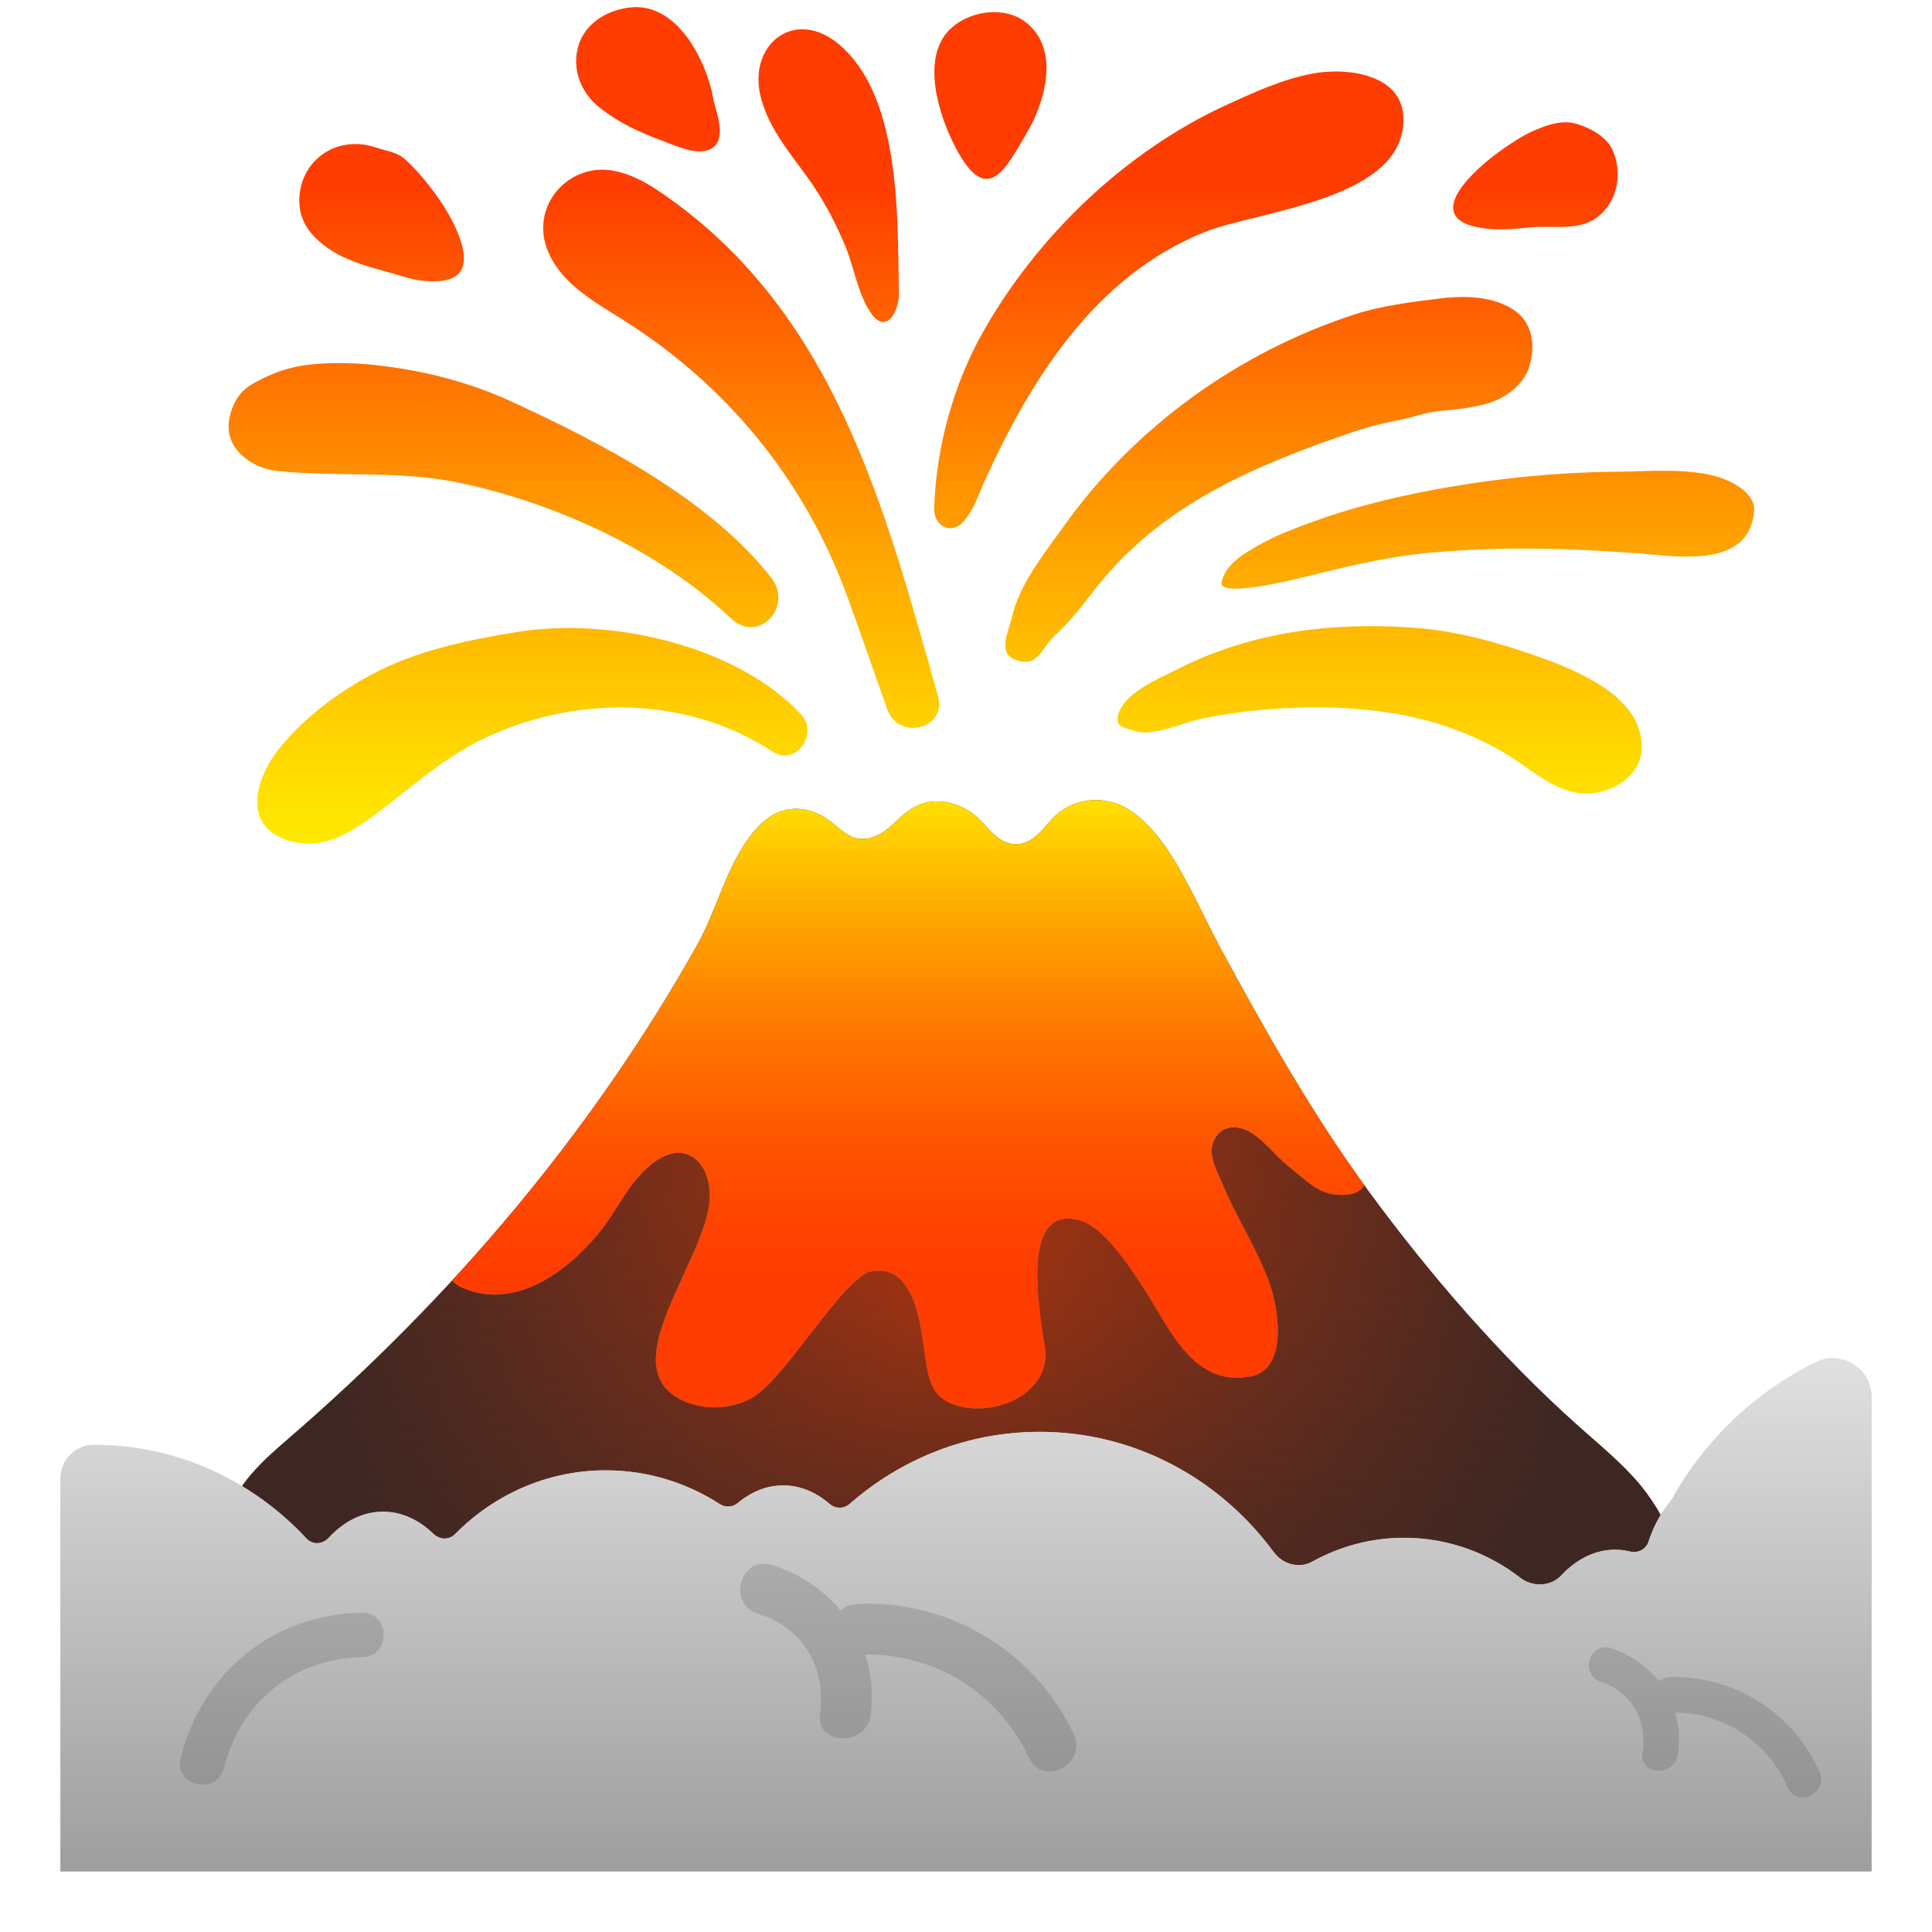 <svg viewBox="0 0 128 128" xmlns="http://www.w3.org/2000/svg" xmlns:xlink="http://www.w3.org/1999/xlink"><defs><path id="j" d="m109.09 98.92c-1.26-1.71-3.07-3.14-4.58-4.5-5.08-4.54-9.78-9.98-13.8-15.46-3.77-5.14-6.86-10.62-9.89-16.22-0.59-1.09-1.11-2.21-1.68-3.31-1.02-1.97-2.16-4.14-3.95-5.52-1.72-1.33-4.13-1.2-5.58 0.45-0.66 0.74-1.34 1.65-2.43 1.57-1.23-0.1-1.81-1.35-2.72-2.02-1.1-0.79-2.51-1.11-3.76-0.5-0.51 0.25-0.94 0.61-1.34 1.01-0.62 0.63-1.48 1.26-2.42 1.15-0.92-0.11-1.48-0.9-2.22-1.36-1.21-0.77-2.6-0.88-3.79-0.04-0.77 0.55-1.36 1.33-1.84 2.14-1.2 2.01-1.78 4.31-2.93 6.35-6.97 12.4-16.23 23.3-26.98 32.59-1.65 1.43-3.63 3.12-4.12 5.36-1.42 6.39 5.29 9.86 10.01 11.93 6.51 2.87 13.41 4.73 20.39 6.06 5.69 1.08 11.43 1.57 17.22 1.61 3.99 0.03 7.98-0.18 11.95-0.62 5.33-0.59 10.56-1.72 15.77-3.02 6.66-1.66 26.89-6.59 18.69-17.65z"/></defs><clipPath id="h"><use xlink:href="#j"/></clipPath><g clip-path="url(#h)"><radialGradient id="i" cx="62.939" cy="86.613" r="41.475" gradientUnits="userSpaceOnUse"><stop stop-color="#BF360C" offset="0"/><stop stop-color="#873016" offset=".449"/><stop stop-color="#3E2723" offset="1"/></radialGradient><path d="m109.09 98.92c-1.26-1.71-3.07-3.14-4.58-4.5-5.08-4.54-9.78-9.98-13.8-15.46-0.11-0.15-0.21-0.3-0.32-0.45-0.27 0.48-0.87 0.74-1.99 0.62-1.2-0.15-2-1.06-2.92-1.77-0.9-0.71-1.63-1.74-2.62-2.34-0.98-0.58-2.1-0.45-2.51 0.71-0.29 0.84 0.27 1.87 0.6 2.64 0.91 2.2 2.25 4.22 3.09 6.47 0.71 1.9 1.3 5.88-1.18 6.35-0.1 0.01-0.18 0.03-0.27 0.04-2.24 0.34-3.75-1.07-4.92-2.81-1.24-1.85-3.84-6.94-6.12-7.57-4.29-1.18-2.48 6.96-2.31 8.58 0.31 3.02-3.56 4.55-6.12 3.6-1.53-0.57-1.62-1.92-1.83-3.22-0.28-1.8-0.59-6.12-3.56-5.58-1.78 0.33-5.52 6.79-7.7 8.25-1.55 1.02-3.95 1.05-5.48-0.1-3.41-2.54 2.22-9.04 2.47-12.89 0.15-2.33-1.54-4.26-3.91-2.32-1.52 1.24-2.25 3.09-3.47 4.56-2.12 2.56-5.46 5.01-8.86 3.65-0.38-0.15-0.65-0.34-0.83-0.56-3.38 3.67-6.98 7.16-10.77 10.43-1.65 1.43-3.63 3.12-4.12 5.36-1.42 6.39 5.29 9.86 10.01 11.93 6.51 2.87 13.41 4.73 20.39 6.06 5.69 1.08 11.43 1.57 17.22 1.61 3.99 0.03 7.98-0.18 11.95-0.62 5.33-0.59 10.56-1.72 15.77-3.02 6.66-1.66 26.89-6.59 18.69-17.65z" fill="url(#i)"/><path d="m30.78 85.38c3.4 1.36 6.74-1.09 8.86-3.65 1.22-1.47 1.95-3.32 3.47-4.56 2.37-1.94 4.06-0.01 3.91 2.32-0.25 3.85-5.88 10.35-2.47 12.89 1.53 1.15 3.93 1.12 5.48 0.1 2.18-1.46 5.92-7.92 7.7-8.25 2.97-0.54 3.28 3.78 3.56 5.58 0.21 1.3 0.3 2.65 1.83 3.22 2.56 0.95 6.43-0.58 6.12-3.6-0.17-1.62-1.98-9.76 2.31-8.58 2.28 0.63 4.88 5.72 6.12 7.57 1.17 1.74 2.68 3.15 4.92 2.81 0.09-0.01 0.17-0.03 0.27-0.04 2.48-0.47 1.89-4.45 1.18-6.35-0.84-2.25-2.18-4.27-3.09-6.47-0.33-0.77-0.89-1.8-0.6-2.64 0.41-1.16 1.53-1.29 2.51-0.71 0.99 0.6 1.72 1.63 2.62 2.34 0.92 0.71 1.72 1.62 2.92 1.77 1.12 0.13 1.72-0.13 1.99-0.62-3.62-5.01-6.63-10.33-9.57-15.77-0.59-1.09-1.11-2.21-1.68-3.31-1.02-1.97-2.16-4.14-3.95-5.52-1.72-1.33-4.13-1.2-5.58 0.45-0.66 0.74-1.34 1.65-2.43 1.57-1.23-0.1-1.81-1.35-2.72-2.02-1.1-0.79-2.51-1.11-3.76-0.5-0.51 0.25-0.94 0.61-1.34 1.01-0.62 0.63-1.48 1.26-2.42 1.15-0.92-0.11-1.48-0.9-2.22-1.36-1.21-0.77-2.6-0.88-3.79-0.04-0.77 0.55-1.36 1.33-1.84 2.14-1.2 2.01-1.78 4.31-2.93 6.35-4.51 8.03-10 15.42-16.21 22.16 0.18 0.22 0.45 0.41 0.83 0.56z" fill="url(#i)"/><linearGradient id="k" x1="60.167" x2="60.167" y1="93.314" y2="51.722" gradientUnits="userSpaceOnUse"><stop stop-color="#FF3D00" offset="0"/><stop stop-color="#FF3D00" offset=".189"/><stop stop-color="#FF3D00" offset=".22"/><stop stop-color="#f40" offset=".31"/><stop stop-color="#FF5600" offset=".438"/><stop stop-color="#FF7500" offset=".589"/><stop stop-color="#FF9F00" offset=".756"/><stop stop-color="#FFD500" offset=".936"/><stop stop-color="#FFEA00" offset="1"/></linearGradient><path d="m30.78 85.38c3.4 1.36 6.74-1.09 8.86-3.65 1.22-1.47 1.95-3.32 3.47-4.56 2.37-1.94 4.06-0.01 3.91 2.32-0.25 3.85-5.88 10.35-2.47 12.89 1.53 1.15 3.93 1.12 5.48 0.1 2.18-1.46 5.92-7.92 7.7-8.25 2.97-0.54 3.28 3.78 3.56 5.58 0.21 1.3 0.3 2.65 1.83 3.22 2.56 0.95 6.43-0.58 6.12-3.6-0.17-1.62-1.98-9.76 2.31-8.58 2.28 0.63 4.88 5.72 6.12 7.57 1.17 1.74 2.68 3.15 4.92 2.81 0.09-0.01 0.17-0.03 0.27-0.04 2.48-0.47 1.89-4.45 1.18-6.35-0.84-2.25-2.18-4.27-3.09-6.47-0.33-0.77-0.89-1.8-0.6-2.64 0.41-1.16 1.53-1.29 2.51-0.71 0.99 0.6 1.72 1.63 2.62 2.34 0.92 0.71 1.72 1.62 2.92 1.77 1.12 0.13 1.72-0.13 1.99-0.62-3.62-5.01-6.63-10.33-9.57-15.77-0.59-1.09-1.11-2.21-1.68-3.31-1.02-1.97-2.16-4.14-3.95-5.52-1.72-1.33-4.13-1.2-5.58 0.45-0.66 0.74-1.34 1.65-2.43 1.57-1.23-0.1-1.81-1.35-2.72-2.02-1.1-0.79-2.51-1.11-3.76-0.5-0.51 0.25-0.94 0.61-1.34 1.01-0.62 0.63-1.48 1.26-2.42 1.15-0.92-0.11-1.48-0.9-2.22-1.36-1.21-0.77-2.6-0.88-3.79-0.04-0.77 0.55-1.36 1.33-1.84 2.14-1.2 2.01-1.78 4.31-2.93 6.35-4.51 8.03-10 15.42-16.21 22.16 0.18 0.22 0.45 0.41 0.83 0.56z" fill="url(#k)"/></g><linearGradient id="l" x1="62.939" x2="62.939" y1="120.22" y2="74.687" gradientUnits="userSpaceOnUse"><stop stop-color="#3E2723" offset="0"/><stop stop-color="#3E2723" stop-opacity="0" offset="1"/></linearGradient><path d="m109.09 98.92c-1.26-1.71-3.07-3.14-4.58-4.5-5.08-4.54-9.78-9.98-13.8-15.46-0.11-0.15-0.21-0.3-0.32-0.45-0.27 0.48-0.87 0.74-1.99 0.62-1.2-0.15-2-1.06-2.92-1.77-0.9-0.71-1.63-1.74-2.62-2.34-0.98-0.58-2.1-0.45-2.51 0.71-0.29 0.84 0.27 1.87 0.6 2.64 0.91 2.2 2.25 4.22 3.09 6.47 0.71 1.9 1.3 5.88-1.18 6.35-0.1 0.01-0.18 0.03-0.27 0.04-2.24 0.34-3.75-1.07-4.92-2.81-1.24-1.85-3.84-6.94-6.12-7.57-4.29-1.18-2.48 6.96-2.31 8.58 0.31 3.02-3.56 4.55-6.12 3.6-1.53-0.57-1.62-1.92-1.83-3.22-0.28-1.8-0.59-6.12-3.56-5.58-1.78 0.33-5.52 6.79-7.7 8.25-1.55 1.02-3.95 1.05-5.48-0.1-3.41-2.54 2.22-9.04 2.47-12.89 0.15-2.33-1.54-4.26-3.91-2.32-1.52 1.24-2.25 3.09-3.47 4.56-2.12 2.56-5.46 5.01-8.86 3.65-0.38-0.15-0.65-0.34-0.83-0.56-3.38 3.67-6.98 7.16-10.77 10.43-1.65 1.43-3.63 3.12-4.12 5.36-1.42 6.39 5.29 9.86 10.01 11.93 6.51 2.87 13.41 4.73 20.39 6.06 5.69 1.08 11.43 1.57 17.22 1.61 3.99 0.03 7.98-0.18 11.95-0.62 5.33-0.59 10.56-1.72 15.77-3.02 6.66-1.66 26.89-6.59 18.69-17.65z" clip-path="url(#h)" fill="url(#l)"/><path d="m124 92.57c0-1.9-2-3.16-3.7-2.32-4.06 2-7.41 5.21-9.59 9.17-0.59 0.69-1.07 1.52-1.42 2.51-0.02 0.07-0.05 0.14-0.07 0.21-0.17 0.51-0.7 0.78-1.23 0.65-0.32-0.08-0.64-0.12-0.98-0.12-1.34 0-2.57 0.63-3.57 1.7-0.71 0.76-1.91 0.79-2.73 0.15-2.15-1.66-4.81-2.64-7.69-2.64-2.2 0-4.27 0.58-6.08 1.58-0.87 0.48-1.95 0.18-2.54-0.62-3.56-4.84-9.18-7.98-15.52-7.98-4.8 0-9.18 1.8-12.58 4.77-0.38 0.34-0.94 0.34-1.33 0.01-0.9-0.78-1.95-1.23-3.08-1.23-1.1 0-2.13 0.43-3.01 1.17-0.34 0.29-0.82 0.3-1.2 0.06-2.19-1.41-4.77-2.23-7.54-2.23-3.9 0-7.42 1.62-9.99 4.23-0.39 0.4-1.02 0.37-1.43-0.02-0.95-0.92-2.1-1.47-3.34-1.47-1.36 0-2.61 0.65-3.61 1.74-0.39 0.43-1.06 0.47-1.45 0.05-3.57-3.84-8.59-6.24-14.15-6.22-1.21 0.03-2.17 1.04-2.17 2.25v26.02h120v-31.42z" fill="#E0E0E0"/><linearGradient id="m" x1="64" x2="64" y1="123.99" y2="89.98" gradientUnits="userSpaceOnUse"><stop stop-color="#9E9E9E" offset="0"/><stop stop-color="#E0E0E0" offset="1"/></linearGradient><path d="m121.42 89.98c-0.37 0-0.76 0.08-1.12 0.27-4.06 2-7.41 5.21-9.59 9.17-0.59 0.69-1.07 1.52-1.42 2.51-0.02 0.07-0.05 0.14-0.07 0.21-0.14 0.43-0.53 0.69-0.97 0.69-0.09 0-0.17-0.01-0.26-0.03-0.32-0.08-0.64-0.12-0.98-0.12-1.34 0-2.57 0.63-3.57 1.7-0.38 0.4-0.89 0.6-1.42 0.6-0.46 0-0.93-0.15-1.31-0.45-2.15-1.66-4.81-2.64-7.69-2.64-2.2 0-4.27 0.58-6.08 1.58-0.28 0.16-0.59 0.23-0.9 0.23-0.63 0-1.25-0.31-1.65-0.85-3.56-4.84-9.18-7.98-15.52-7.98-4.8 0-9.18 1.8-12.58 4.77-0.19 0.17-0.43 0.26-0.67 0.26-0.23 0-0.47-0.08-0.66-0.25-0.9-0.78-1.95-1.23-3.08-1.23-1.1 0-2.13 0.43-3.01 1.17-0.18 0.15-0.4 0.23-0.63 0.23-0.2 0-0.39-0.06-0.57-0.17-2.19-1.41-4.77-2.23-7.54-2.23-3.9 0-7.42 1.62-9.99 4.23-0.19 0.19-0.44 0.29-0.69 0.29-0.26 0-0.53-0.1-0.74-0.3-0.95-0.92-2.1-1.47-3.34-1.47-1.36 0-2.61 0.65-3.61 1.74-0.21 0.22-0.49 0.34-0.77 0.34-0.25 0-0.5-0.1-0.68-0.3-3.55-3.83-8.54-6.22-14.08-6.22h-0.08c-1.19 0.02-2.15 1.03-2.15 2.24v26.02h120v-31.43c0-1.48-1.23-2.58-2.58-2.58z" fill="url(#m)"/><path d="m50.2 106.9c3.02 0.93 4.54 3.57 4.13 6.64-0.28 2.14 3.07 2.2 3.35 0.08 0.19-1.41 0.04-2.77-0.37-4.01 4.74-0.01 8.82 2.53 10.88 6.87 0.93 1.95 3.87 0.36 2.95-1.59-2.62-5.52-8.29-8.93-14.39-8.62-0.44 0.02-0.79 0.19-1.06 0.43-1.15-1.38-2.72-2.45-4.57-3.02-2.05-0.63-2.98 2.59-0.92 3.22z" enable-background="new" fill="#424242" opacity=".2"/><path d="m106.05 111.42c2.1 0.71 3.11 2.58 2.77 4.72-0.24 1.49 2.1 1.59 2.34 0.12 0.16-0.98 0.08-1.93-0.18-2.81 3.31 0.08 6.12 1.93 7.48 5 0.61 1.38 2.7 0.32 2.09-1.05-1.73-3.91-5.63-6.4-9.9-6.29-0.31 0.01-0.56 0.12-0.75 0.28-0.78-0.99-1.86-1.76-3.14-2.19-1.43-0.49-2.14 1.74-0.71 2.22z" enable-background="new" fill="#424242" opacity=".2"/><path d="m24.03 109.78c-4.55 0.1-8.07 2.94-9.2 7.37-0.47 1.84-3.33 1.16-2.87-0.68 1.45-5.68 6.11-9.5 11.99-9.63 1.9-0.05 1.98 2.9 0.08 2.94z" enable-background="new" fill="#424242" opacity=".2"/><linearGradient id="n" x1="65.677" x2="65.677" y1="55.893" y2=".469" gradientUnits="userSpaceOnUse"><stop stop-color="#FFEA00" offset="0"/><stop stop-color="#FFD600" offset=".12"/><stop stop-color="#FFA100" offset=".366"/><stop stop-color="#FF4E00" offset=".714"/><stop stop-color="#FF3D00" offset=".78"/><stop stop-color="#FF3D00" offset=".811"/><stop stop-color="#FF3D00" offset="1"/></linearGradient><path d="m101.55 8.69c0.9-0.4 1.96-0.79 2.96-0.47 0.86 0.27 1.92 0.83 2.31 1.69 0.66 1.44 0.41 3.25-0.81 4.33-1.27 1.13-3 0.68-4.57 0.82-1.04 0.1-1.83 0.2-2.85 0.1-5.75-0.57 0.76-5.5 2.96-6.47zm-39.01-6.28c1.08-1.58 3.81-2.18 5.4-0.95 0.97 0.74 1.36 1.8 1.39 2.91 0.04 1.54-0.58 3.21-1.29 4.42-1.38 2.35-2.57 4.8-4.54 1.34-1.12-1.98-2.39-5.62-0.96-7.72zm-6.88 0.59c1.8 1.56 2.74 3.99 3.25 6.63 0.65 3.35 0.58 7.04 0.65 9.75 0.03 1.13-0.78 2.83-1.82 1.42-0.89-1.24-1.14-3.04-1.72-4.45-0.66-1.59-1.45-3.1-2.45-4.5-1.2-1.67-2.59-3.28-3.14-5.31-0.98-3.55 2.22-6.15 5.23-3.54zm-17.36 0.1c0.44-1.58 1.95-2.45 3.48-2.61 2.86-0.3 4.72 2.96 5.35 5.45 0.04 0.19 0.09 0.38 0.12 0.57 0.11 0.57 0.33 1.12 0.4 1.68 0.12 0.9-0.02 1.65-1.01 1.82-0.82 0.14-1.99-0.4-2.75-0.68-1.51-0.56-2.88-1.19-4.15-2.19-1.23-0.96-1.86-2.51-1.44-4.04zm-13.43 6.66c0.66 0.23 1.41 0.3 1.95 0.78 0.88 0.77 2.21 2.36 3.07 3.96 0.58 1.08 0.95 2.15 0.81 2.99-0.23 1.51-2.7 1.22-3.79 0.89-2.02-0.63-4.21-0.97-5.82-2.44-0.79-0.73-1.24-1.51-1.26-2.59-0.04-2.62 2.38-4.46 5.04-3.59zm-9.67 17.93c0.23-1.06 0.71-1.82 1.66-2.33 1.39-0.76 2.54-1.13 4.14-1.25 1.52-0.12 3.05-0.04 4.55 0.16 2.83 0.36 5.67 1.11 8.26 2.3 5.95 2.73 13.2 6.47 17.3 11.72 1.46 1.89-0.85 4.41-2.68 2.68-4.77-4.51-11.55-7.61-17.93-8.97-4.05-0.86-8.02-0.38-12.09-0.79-1.76-0.17-3.63-1.53-3.21-3.52zm35.99 22.11c-5.52-3.62-12.67-3.75-18.62-1.11-3.1 1.37-5.24 3.46-7.92 5.43-1.69 1.25-3.6 2.29-5.75 1.5-2.88-1.05-1.91-4.14-0.43-5.99 1.59-1.99 3.75-3.64 5.98-4.85 3.04-1.67 6.45-2.36 9.83-2.91 6.14-1 14.53 0.88 18.8 5.47 1.18 1.26-0.36 3.47-1.89 2.46zm7.61-2.77c-0.21-0.59-0.43-1.2-0.64-1.79-0.67-1.92-1.34-3.84-2.04-5.76-2.82-7.68-7.96-13.97-14.89-18.32-1.96-1.23-4.23-2.47-5.03-4.79-0.63-1.83 0.18-3.75 1.83-4.65 2.04-1.1 4.1-0.11 5.84 1.09 11.4 7.83 14.72 20.7 18.27 33.3 0.63 2.17-2.58 2.99-3.34 0.92zm5.05-12.49c-0.81 0.93-2 0.34-1.96-0.89 0.14-4.07 1.28-8.21 3.29-11.75 3.61-6.34 9.42-11.89 16.06-14.94 1.81-0.83 3.66-1.68 5.63-2.07 1.15-0.23 2.75-0.24 4 0.23 1.14 0.42 2.01 1.2 2.1 2.54 0.35 5.58-9.58 6.29-13.14 7.71-7.26 2.89-11.57 9.79-14.64 16.6-0.38 0.86-0.69 1.83-1.34 2.57zm6.11 7.49c-1 0.89-1.17 2.33-2.79 1.64-1.09-0.47-0.3-2-0.13-2.76 0.48-2.2 2.15-4.23 3.42-6.02 4.68-6.59 11.6-11.56 19.26-14.05 1.76-0.58 3.83-0.84 5.65-1.06 0.67-0.09 1.39-0.13 2.09-0.09 0.98 0.06 1.96 0.28 2.78 0.81 1.29 0.81 1.51 2.37 1.09 3.76-0.39 1.3-1.74 2.23-3.02 2.54-0.9 0.22-1.89 0.35-2.82 0.42-1 0.07-1.98 0.47-2.97 0.65-0.93 0.17-1.94 0.43-2.85 0.74-6.24 2.13-12.29 4.61-16.63 9.82-0.99 1.19-1.92 2.56-3.08 3.6zm34.7 10.52c-1.78-0.22-3.15-1.51-4.62-2.44-1.52-0.95-3.18-1.68-4.9-2.2-3.31-0.99-6.93-1.16-10.28-0.97-1.78 0.1-3.55 0.32-5.3 0.69-1.34 0.27-3.13 1.22-4.46 0.78-0.56-0.19-1.15-0.23-1.05-0.9l0.02-0.09c0.35-1.51 2.61-2.4 3.87-3.05 1.59-0.82 3.3-1.46 5.03-1.92 3.49-0.93 7.13-1.12 10.72-0.86 2.78 0.2 5.51 0.96 8.13 1.88 2.47 0.87 6.63 2.51 6.93 5.62 0.02 0.17 0.03 0.34 0.02 0.51-0.07 2.01-2.34 3.17-4.11 2.95zm3.87-15.89c-4.59-0.35-9.2-0.47-13.78-0.04-2.94 0.27-5.62 0.94-8.45 1.64-0.43 0.11-5.61 1.39-5.37 0.31 0.26-1.2 1.48-1.89 2.44-2.44 1.1-0.62 2.31-1.09 3.49-1.52 2.68-0.99 5.48-1.67 8.29-2.19 4.04-0.74 8.16-1.15 12.27-1.17 1.49-0.01 4.21-0.26 6.28 0.31 0.96 0.27 2.61 1.07 2.52 2.29-0.32 3.85-5.05 3.01-7.69 2.81z" fill="url(#n)"/></svg>
